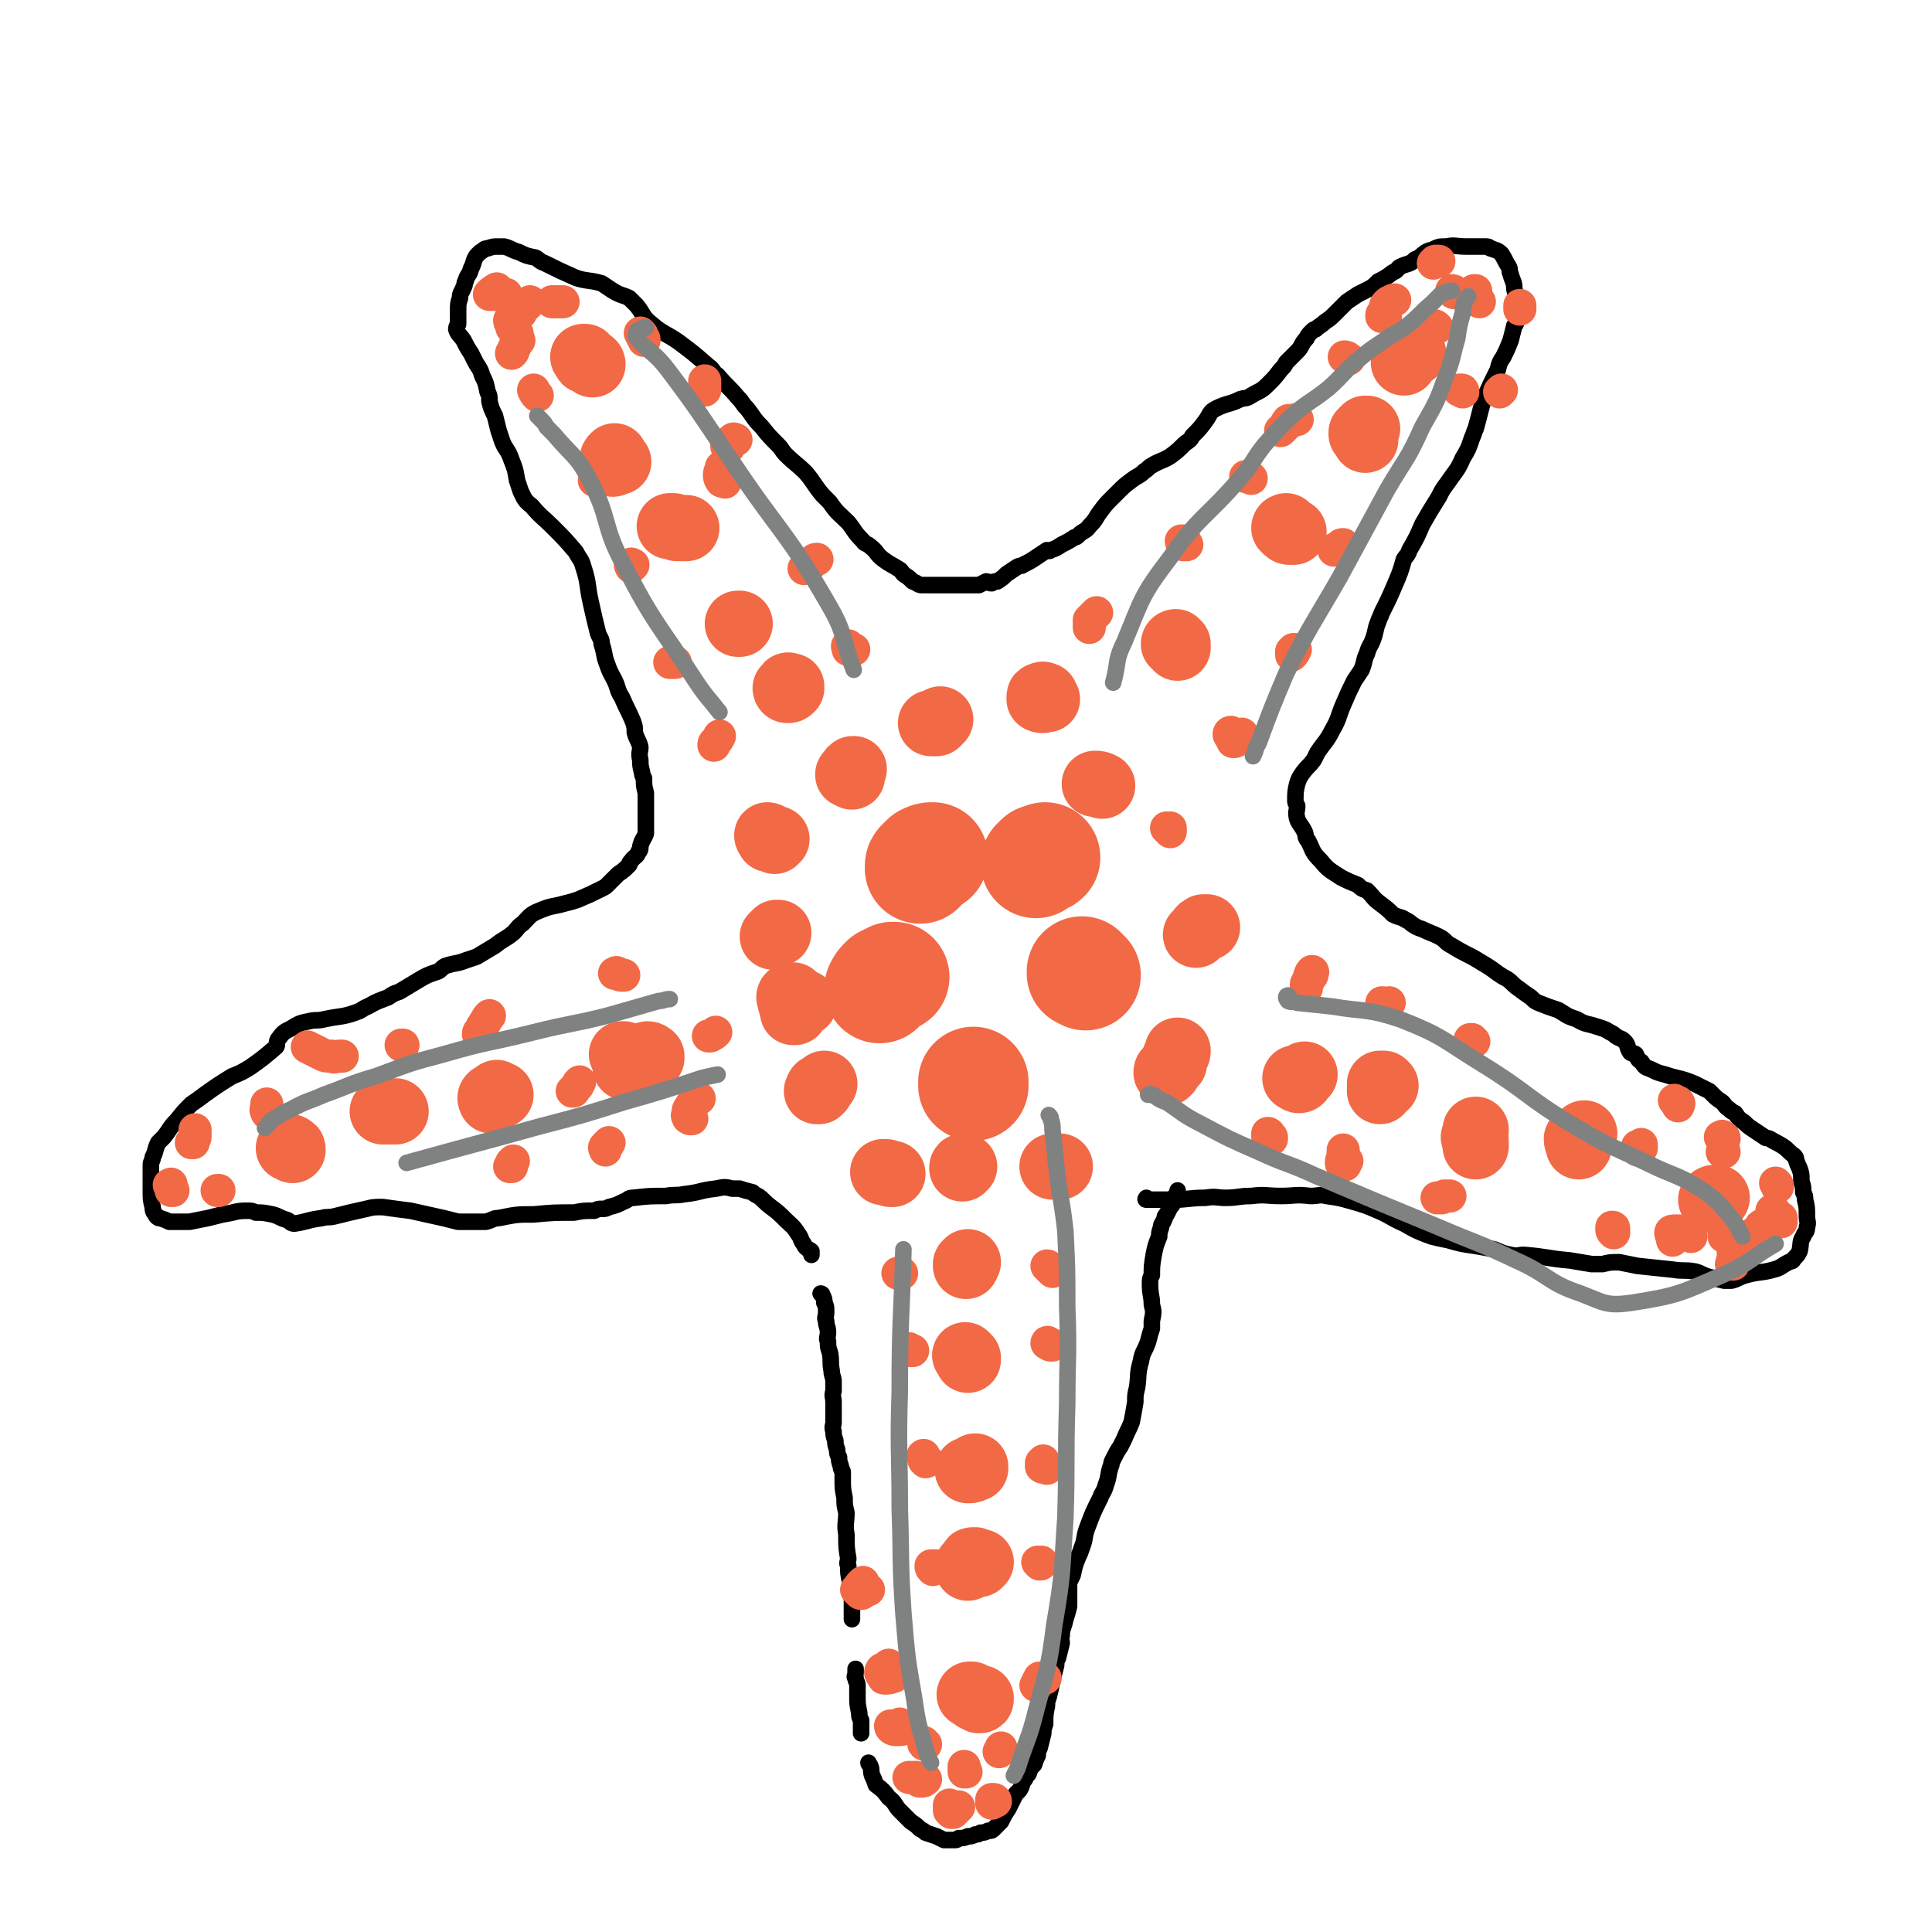 <svg viewBox='0 0 1050 1050' version='1.1' xmlns='http://www.w3.org/2000/svg' xmlns:xlink='http://www.w3.org/1999/xlink'><g fill='none' stroke='#000000' stroke-width='9' stroke-linecap='round' stroke-linejoin='round'><path d='M446,703c0,0 0,0 0,0 0,0 1,0 1,1 1,2 1,2 1,4 1,2 1,2 1,5 0,3 -1,3 0,5 0,3 1,3 1,6 0,3 -1,3 0,5 0,3 0,3 1,6 1,5 0,5 1,10 0,3 1,3 1,6 0,3 0,3 0,5 -1,3 0,3 0,6 0,3 0,3 0,6 0,2 0,2 0,5 0,2 -1,2 0,5 0,2 0,2 1,5 0,2 0,2 1,5 0,2 0,2 1,4 0,2 0,2 1,5 0,2 1,2 1,3 0,2 0,2 0,4 0,5 0,5 1,10 0,4 0,4 1,8 0,6 -1,6 0,12 0,7 0,7 1,13 0,2 -1,2 0,4 0,4 0,4 1,9 0,4 0,4 1,8 0,1 0,1 0,2 0,4 0,4 0,8 0,1 0,1 0,2 '/><path d='M465,907c0,0 0,0 0,0 0,1 0,1 0,2 0,2 -1,2 0,3 0,2 1,2 1,4 0,3 0,3 0,6 0,4 0,4 1,9 0,2 0,2 1,4 0,4 0,4 0,7 '/><path d='M472,958c0,0 0,0 0,0 0,1 1,1 1,2 1,2 0,2 1,5 1,2 1,2 2,5 4,3 4,3 7,7 4,3 3,4 6,7 3,3 3,3 6,6 3,2 3,2 5,4 2,1 2,1 3,2 3,1 3,1 6,2 2,1 2,1 4,2 1,0 1,0 2,0 2,0 2,0 4,0 1,0 1,0 2,-1 2,0 3,0 5,-1 2,0 2,0 4,-1 1,0 2,0 3,-1 2,0 2,0 4,-1 2,0 2,0 3,-1 2,-2 2,-2 4,-4 2,-4 2,-4 4,-7 2,-4 2,-4 4,-8 1,-1 1,-1 2,-2 2,-3 1,-4 3,-6 1,-2 1,-2 2,-3 1,-3 1,-3 3,-5 1,-3 1,-3 2,-5 0,-2 0,-2 1,-4 1,-4 1,-4 2,-8 0,-2 0,-2 1,-5 0,-5 0,-5 1,-10 0,-2 0,-2 1,-5 1,-4 1,-4 2,-9 1,-4 1,-4 2,-8 0,-2 0,-2 1,-4 1,-4 1,-4 2,-8 0,-2 -1,-2 0,-4 0,-4 1,-4 2,-9 1,-3 1,-3 2,-7 0,-2 0,-2 0,-4 0,-4 0,-4 0,-9 1,-2 1,-2 2,-4 1,-5 1,-5 3,-10 1,-2 1,-2 2,-5 2,-5 1,-6 3,-11 3,-8 3,-8 7,-16 1,-3 2,-3 3,-7 2,-5 1,-6 3,-11 0,-1 0,-1 1,-3 2,-4 2,-4 4,-7 1,-2 1,-2 2,-4 2,-5 2,-4 4,-9 1,-5 1,-5 2,-11 0,-4 0,-4 1,-8 1,-7 0,-7 2,-14 1,-6 2,-5 4,-11 1,-4 1,-4 2,-7 0,-2 0,-2 0,-4 1,-5 1,-5 0,-9 0,-5 -1,-5 -1,-11 0,-3 0,-3 1,-5 0,-5 0,-5 1,-11 1,-5 1,-5 3,-10 0,-2 0,-2 1,-5 0,-2 1,-2 2,-5 0,-1 0,-1 1,-2 1,-2 1,-2 2,-4 1,-1 1,-1 2,-3 0,0 -1,0 0,-1 0,-2 1,-2 2,-4 0,-1 0,-1 0,-1 '/><path d='M441,682c0,0 0,0 0,0 0,-1 0,-1 0,-2 -1,-1 -2,-1 -3,-2 -1,-1 -1,-2 -2,-3 -1,-2 -1,-3 -2,-4 -3,-5 -4,-5 -7,-8 -4,-4 -4,-4 -8,-7 -4,-3 -4,-4 -7,-6 -2,-1 -2,-1 -3,-2 -4,-1 -4,-1 -7,-2 -2,0 -2,0 -4,0 -4,-1 -4,-1 -9,0 -9,1 -8,2 -17,3 -5,1 -5,0 -10,1 -9,0 -9,0 -18,1 -3,0 -2,1 -5,2 -4,2 -4,2 -8,3 -2,1 -2,1 -4,1 -2,0 -2,0 -4,1 -6,0 -6,0 -11,1 -11,0 -11,0 -22,1 -9,0 -9,0 -19,2 -3,0 -3,1 -7,2 -7,0 -7,0 -15,0 -4,-1 -4,-1 -8,-2 -9,-2 -9,-2 -18,-4 -8,-1 -8,-1 -15,-2 -5,0 -5,0 -9,1 -9,2 -9,2 -17,4 -4,1 -4,0 -7,1 -8,1 -8,2 -15,3 -2,0 -2,-1 -4,-2 -4,-1 -4,-2 -8,-3 -5,-1 -5,-1 -9,-1 -2,-1 -2,-1 -5,-1 -6,0 -6,1 -13,2 -4,1 -4,1 -8,2 -5,1 -5,1 -10,2 -4,0 -4,0 -7,0 -2,0 -2,0 -4,0 -2,-1 -2,-1 -5,-2 -1,0 -1,0 -2,-1 -1,-2 -2,-2 -2,-5 -1,-4 -1,-4 -1,-9 0,-2 0,-2 0,-5 0,-4 0,-4 0,-9 0,-2 1,-2 1,-4 2,-4 1,-4 3,-8 2,-2 2,-2 3,-3 4,-5 3,-5 7,-9 4,-5 4,-5 8,-9 3,-2 3,-2 7,-5 7,-5 7,-5 15,-10 5,-2 5,-2 10,-5 7,-5 7,-5 14,-11 1,-1 0,-2 1,-4 3,-4 3,-4 7,-6 5,-3 5,-3 10,-4 4,-1 4,0 8,-1 9,-2 10,-1 18,-4 3,-1 3,-2 6,-3 5,-3 6,-3 11,-5 3,-2 3,-2 6,-3 5,-3 5,-3 10,-6 5,-3 5,-3 11,-5 2,-1 2,-2 4,-3 6,-2 6,-1 11,-3 3,-1 3,-1 6,-2 5,-3 5,-3 10,-6 5,-4 5,-3 10,-7 3,-3 2,-3 5,-5 4,-4 4,-5 9,-7 7,-3 7,-2 14,-4 4,-1 4,-1 7,-2 7,-3 7,-3 13,-6 2,-1 2,-1 3,-2 3,-3 3,-3 6,-6 3,-2 3,-2 6,-5 0,-1 0,-1 1,-2 2,-3 3,-2 4,-5 1,-1 1,-1 1,-3 1,-4 2,-4 3,-7 0,-5 0,-5 0,-9 0,-2 0,-2 0,-4 0,-5 0,-5 0,-9 -1,-4 -1,-4 -1,-8 -1,-2 -1,-2 -1,-3 -1,-4 -1,-4 -1,-7 -1,-4 0,-4 0,-7 -1,-4 -2,-4 -3,-8 0,-3 0,-3 -1,-6 -3,-7 -3,-6 -6,-13 -2,-3 -2,-4 -3,-7 -2,-5 -3,-5 -5,-11 -2,-5 -1,-5 -3,-11 0,-3 -1,-3 -2,-6 -2,-8 -2,-8 -4,-17 -2,-9 -1,-10 -4,-19 -1,-4 -2,-4 -4,-8 -6,-7 -6,-7 -13,-14 -5,-5 -6,-5 -11,-11 -4,-3 -4,-4 -6,-8 -1,-3 -1,-3 -2,-6 -1,-6 -1,-6 -3,-11 -2,-6 -3,-5 -5,-10 -1,-3 -1,-3 -2,-6 -1,-4 -1,-4 -2,-8 -2,-4 -2,-4 -3,-8 0,-3 0,-3 -1,-5 -1,-5 -1,-5 -3,-9 -1,-4 -2,-4 -4,-8 -1,-2 -1,-2 -2,-4 -2,-3 -2,-3 -4,-7 -2,-3 -3,-3 -4,-6 0,-2 1,-2 1,-3 0,-4 0,-4 0,-7 0,-4 0,-4 1,-7 0,-3 1,-3 2,-6 1,-1 0,-2 1,-3 1,-4 2,-3 3,-7 2,-4 1,-4 3,-7 1,-1 1,-1 2,-2 2,-1 2,-2 4,-2 3,-1 3,-1 6,-1 1,0 1,0 3,0 4,1 4,2 8,3 4,2 4,2 9,3 2,1 2,2 5,3 8,4 8,4 17,8 6,2 7,1 14,3 3,2 3,2 6,4 5,3 5,2 9,4 2,2 2,2 4,4 4,5 3,6 8,10 7,6 8,5 15,10 8,6 8,6 16,13 3,2 2,3 5,5 6,7 6,6 11,12 3,3 2,3 5,6 4,5 3,5 8,10 4,5 4,5 9,10 2,2 2,3 4,5 5,5 6,5 11,10 5,6 4,6 9,12 2,2 2,2 4,4 4,6 5,6 10,11 4,5 3,5 8,10 1,2 2,1 4,3 4,3 3,4 7,7 4,3 5,3 8,5 2,1 2,2 3,3 3,2 3,2 5,4 3,1 3,2 5,2 2,0 2,0 3,0 3,0 3,0 6,0 3,0 3,0 6,0 2,0 2,0 4,0 3,0 3,0 6,0 3,0 3,0 6,0 2,-1 2,-1 4,-2 1,0 1,1 3,1 1,-1 1,-1 3,-1 3,-2 3,-2 5,-4 3,-2 3,-2 6,-4 2,-1 2,0 3,-1 4,-2 4,-2 7,-4 3,-2 3,-2 6,-4 1,0 1,1 2,0 3,-1 3,-1 6,-3 4,-2 4,-2 7,-4 1,0 1,0 2,-1 3,-3 4,-2 6,-5 4,-4 3,-4 6,-8 3,-4 3,-4 6,-7 2,-2 2,-2 3,-3 4,-4 4,-4 8,-7 4,-3 4,-2 7,-5 2,-1 2,-2 4,-3 5,-3 5,-2 10,-5 4,-3 4,-3 8,-7 3,-2 3,-2 4,-4 4,-4 4,-4 7,-8 3,-4 2,-5 6,-7 6,-3 7,-2 13,-5 3,-1 3,0 6,-2 5,-3 5,-2 9,-6 4,-4 4,-4 7,-8 2,-2 2,-2 3,-4 3,-3 3,-3 6,-6 3,-3 2,-4 5,-7 1,-2 1,-2 3,-4 1,-1 1,-1 2,-1 2,-2 3,-2 5,-4 3,-2 3,-2 6,-5 3,-3 3,-3 6,-6 3,-2 3,-2 6,-4 2,-1 2,-1 4,-2 4,-2 4,-2 7,-5 4,-2 4,-2 8,-5 3,-1 2,-2 4,-3 4,-2 5,-1 8,-4 3,-1 3,-2 6,-4 2,-1 2,-1 3,-1 4,-2 4,-2 8,-2 5,-1 5,0 11,0 5,0 5,0 10,0 2,0 2,0 3,1 3,1 4,1 6,3 2,3 2,4 4,7 1,2 0,2 1,4 1,4 2,4 2,8 1,4 1,5 1,9 0,4 1,4 0,8 0,2 0,2 -1,3 -1,4 -1,4 -2,8 -2,5 -2,5 -4,9 -2,3 -2,3 -3,7 -4,8 -4,8 -8,17 -2,7 -2,8 -4,15 -1,2 -1,3 -2,5 -2,6 -2,6 -5,11 -3,7 -4,7 -8,13 -3,4 -3,4 -5,8 -5,8 -5,8 -9,15 -3,7 -3,7 -7,14 -1,3 -1,2 -3,5 -2,7 -2,7 -5,14 -3,7 -3,7 -7,15 -1,3 -1,2 -2,5 -2,5 -1,5 -3,10 -1,3 -2,3 -3,7 -2,4 -1,4 -3,9 -2,3 -2,3 -4,6 -3,6 -3,6 -6,13 -3,7 -2,7 -6,14 -3,6 -4,6 -8,12 -1,2 -1,2 -2,4 -3,4 -3,3 -6,7 -2,3 -2,3 -3,6 -1,4 -1,5 -1,9 0,1 0,1 1,3 0,3 -1,3 0,7 1,3 2,3 4,7 1,2 0,3 2,5 3,6 2,6 7,11 4,5 5,5 11,9 4,2 4,2 9,4 2,2 2,2 5,3 4,4 3,4 7,7 4,3 4,3 7,6 4,2 4,1 7,3 2,1 2,1 3,2 3,2 3,2 6,3 4,2 5,2 9,4 4,2 3,3 7,5 8,5 8,4 16,9 5,3 5,3 9,6 3,2 3,2 5,3 3,2 3,3 6,5 4,3 4,3 7,5 2,2 2,2 4,3 5,2 5,2 11,4 5,3 4,3 10,5 5,3 5,2 11,4 3,1 4,1 7,3 2,1 2,1 3,2 3,2 3,1 5,3 2,2 1,3 3,6 1,1 2,0 3,1 1,2 1,3 3,4 2,3 2,3 5,4 4,2 4,2 8,3 3,1 3,1 7,2 4,1 4,1 9,3 4,2 4,2 8,4 1,1 1,1 2,2 2,2 2,2 5,4 2,2 1,2 4,4 1,1 1,1 3,2 2,3 2,3 5,5 2,2 2,2 5,4 3,2 3,2 6,4 1,1 1,0 3,1 3,2 4,2 7,4 3,2 3,3 6,5 1,1 1,1 1,2 1,3 1,3 2,5 1,3 1,3 1,7 1,3 1,3 1,6 1,2 1,2 1,4 1,4 1,4 1,9 0,3 1,3 0,6 0,3 -1,2 -2,5 -2,3 -1,4 -2,8 -1,2 -1,2 -3,4 -1,2 -1,1 -3,2 -4,2 -4,3 -8,4 -7,2 -8,1 -15,3 -4,1 -4,2 -8,3 -2,0 -2,0 -4,0 -4,-1 -4,-1 -8,-2 -4,-1 -4,-2 -8,-3 -6,-1 -6,0 -12,-1 -10,-1 -9,-1 -19,-2 -5,-1 -5,-1 -10,-2 -5,0 -5,0 -9,1 -3,0 -3,0 -6,0 -6,-1 -6,-1 -12,-2 -12,-1 -12,-2 -25,-3 -3,0 -3,1 -7,0 -5,-1 -4,-1 -9,-3 -5,-1 -5,-1 -11,-2 -7,-1 -7,-1 -14,-3 -5,-1 -5,-1 -9,-2 -8,-3 -8,-3 -15,-7 -7,-3 -7,-4 -14,-7 -7,-3 -7,-3 -14,-5 -7,-2 -7,-2 -14,-3 -4,-1 -4,0 -9,0 -8,-1 -8,0 -16,0 -8,0 -8,-1 -16,0 -7,0 -7,1 -14,1 -5,0 -5,-1 -11,0 -9,0 -9,1 -18,1 -7,0 -8,0 -14,0 -1,0 0,-1 0,-1 '/></g>
<g fill='none' stroke='#F26946' stroke-width='18' stroke-linecap='round' stroke-linejoin='round'><path d='M524,960c0,0 0,0 0,0 0,2 0,2 0,3 0,0 0,0 1,0 '/></g>
<g fill='none' stroke='#F26946' stroke-width='36' stroke-linecap='round' stroke-linejoin='round'><path d='M527,921c0,0 0,0 0,0 1,0 1,0 1,0 1,1 1,1 2,2 1,0 1,0 2,1 1,0 1,0 1,-1 '/><path d='M526,852c0,0 0,0 0,0 0,0 0,0 0,-1 1,-1 1,-1 2,-2 0,-1 0,-1 1,-1 0,0 0,0 1,0 1,1 1,1 2,2 0,0 0,0 1,-1 '/><path d='M526,799c0,0 0,0 0,0 2,0 2,0 3,-1 1,0 1,0 1,0 0,0 0,0 0,-1 '/><path d='M525,737c0,0 0,0 0,0 0,0 -1,-1 0,0 0,0 0,0 1,1 0,0 0,0 0,1 '/><path d='M526,686c0,0 0,0 0,0 0,0 0,0 -1,1 0,0 0,0 0,1 '/><path d='M930,652c0,0 0,0 0,0 1,-1 1,-1 3,-1 0,0 0,0 0,0 '/><path d='M858,623c0,0 0,0 0,0 0,-2 -1,-2 -1,-4 1,-1 1,-1 2,-1 1,-1 1,-1 2,-2 0,0 0,0 0,0 '/><path d='M802,614c0,0 0,0 0,0 0,2 0,2 -1,4 0,1 1,1 1,2 0,1 0,1 0,2 0,0 0,0 0,1 '/><path d='M753,590c0,0 0,0 0,0 -1,-1 -1,-1 -1,-1 -1,0 -1,0 -2,0 0,1 0,1 0,1 0,1 0,1 0,2 0,0 0,0 0,1 '/><path d='M704,586c0,0 0,0 0,0 1,0 1,1 2,1 1,0 1,-1 2,-2 0,0 0,0 1,-1 '/><path d='M640,352c0,0 0,0 0,0 0,-1 0,-1 0,-2 -1,0 -1,-1 -1,-1 0,0 -1,0 -1,1 0,0 1,0 1,0 0,0 0,0 0,0 '/><path d='M699,288c0,0 0,0 0,0 0,-1 1,-1 0,-2 0,0 -1,0 -1,1 0,0 1,0 2,1 0,1 0,1 1,1 1,0 1,0 2,0 '/><path d='M743,233c0,0 0,0 0,0 0,0 0,0 -1,0 0,0 0,0 -1,1 -1,1 -1,1 -1,1 0,1 0,1 0,1 1,1 1,1 2,2 0,0 0,0 0,1 '/><path d='M768,192c0,0 0,0 0,0 -1,0 -1,-1 -3,0 0,0 0,0 -1,1 0,0 0,0 -1,1 0,1 0,1 0,2 0,1 0,1 0,1 '/><path d='M428,373c0,0 0,0 0,0 0,0 0,-1 1,0 0,0 0,0 1,0 0,1 0,1 0,1 -1,1 -1,1 -2,1 -1,0 -1,-1 -1,-1 0,0 0,0 0,0 '/><path d='M401,339c0,0 0,0 0,0 0,0 0,0 1,0 '/><path d='M364,286c0,0 0,0 0,0 0,0 0,0 1,0 0,0 0,0 1,0 1,0 1,1 2,1 2,0 2,0 3,0 1,0 1,0 2,0 '/><path d='M334,248c0,0 0,0 0,0 -1,1 -1,1 -1,2 0,0 0,0 0,1 0,0 -1,0 0,1 0,0 0,0 0,0 1,0 1,-1 2,-1 0,0 0,0 1,0 '/><path d='M317,194c0,0 0,0 0,0 0,0 0,0 1,0 0,0 -1,1 0,1 0,1 0,1 1,1 1,1 1,0 2,1 1,0 1,1 1,1 '/><path d='M267,598c0,0 0,0 0,0 0,-1 -1,-1 0,-2 1,0 1,0 2,-1 1,0 1,0 1,-1 0,0 0,1 1,1 0,0 0,0 1,0 '/><path d='M208,604c0,0 0,0 0,0 1,0 1,0 2,0 1,0 1,0 2,0 1,0 1,0 2,0 1,0 1,0 1,0 '/><path d='M157,624c0,0 0,0 0,0 1,0 1,-1 1,0 1,0 1,0 1,1 '/><path d='M338,573c0,0 0,0 0,0 0,0 0,0 1,0 '/><path d='M420,509c0,0 0,0 0,0 1,-1 1,-1 2,-2 0,0 0,0 1,0 '/><path d='M421,457c0,0 0,0 0,0 -1,-1 -1,-1 -2,-2 0,0 0,1 -1,1 0,-1 -1,-1 -1,-2 0,0 1,0 2,1 1,0 0,1 1,1 1,0 1,0 2,0 '/><path d='M464,418c0,0 0,0 0,0 -1,0 -1,0 -1,1 -1,0 0,0 0,1 -1,1 -2,0 -2,1 0,0 1,0 2,1 '/><path d='M506,393c0,0 0,0 0,0 0,0 0,0 1,0 0,0 0,0 1,0 0,0 0,0 1,0 0,0 0,0 1,-1 0,0 0,0 1,-1 '/><path d='M568,378c0,0 0,0 0,0 -1,0 -1,-1 -2,0 -1,0 -1,0 -1,1 0,1 0,1 0,1 2,1 2,0 4,0 0,0 0,0 0,0 '/><path d='M595,426c0,0 0,0 0,0 2,0 2,0 4,1 0,0 0,0 0,0 '/><path d='M656,504c0,0 0,0 0,0 -1,0 -1,0 -2,0 -2,1 -1,1 -2,2 -1,1 -1,1 -1,1 -1,1 -1,1 -1,1 '/><path d='M640,571c0,0 0,0 0,0 0,1 0,1 -1,3 -1,2 -1,2 -1,4 -1,1 -1,1 -2,2 -1,1 -1,1 -1,2 -1,0 -1,0 -1,1 '/><path d='M572,634c0,0 0,0 0,0 1,0 1,0 1,0 2,0 2,0 3,0 '/><path d='M523,635c0,0 0,0 0,0 0,-1 0,-1 1,-1 '/><path d='M480,637c0,0 0,0 0,0 2,0 2,0 4,1 0,0 0,0 1,0 '/><path d='M444,593c0,0 0,0 0,0 0,0 1,0 1,0 0,-1 -1,-1 0,-2 0,0 0,1 1,1 0,-1 0,-1 1,-2 0,0 0,0 1,-1 '/><path d='M432,550c0,0 0,0 0,0 -1,0 -1,0 -1,0 0,0 0,0 1,0 '/></g>
<g fill='none' stroke='#F26946' stroke-width='60' stroke-linecap='round' stroke-linejoin='round'><path d='M478,537c0,0 0,0 0,0 1,-2 1,-2 3,-4 2,-1 2,-1 4,-2 0,0 0,0 1,0 '/><path d='M507,466c0,0 0,0 0,0 -2,0 -2,0 -4,1 -1,1 -1,1 -2,2 -1,1 -1,1 -1,2 0,0 0,0 0,1 '/><path d='M563,469c0,0 0,0 0,0 1,-1 1,-1 2,-2 1,0 2,0 3,-1 '/><path d='M588,528c0,0 0,0 0,0 0,0 0,0 0,1 1,0 1,0 2,1 '/><path d='M529,590c0,0 0,0 0,0 0,-1 0,-1 0,-2 0,0 0,0 0,0 '/></g>
<g fill='none' stroke='#F26946' stroke-width='18' stroke-linecap='round' stroke-linejoin='round'><path d='M118,647c0,0 0,0 0,0 1,0 1,0 1,0 '/><path d='M334,529c0,0 0,0 0,0 1,0 1,-1 1,0 1,0 1,0 1,0 1,1 1,1 2,1 0,0 0,0 1,0 '/><path d='M380,597c0,0 0,0 0,0 -2,1 -2,1 -3,2 -1,1 -1,1 -2,3 -1,1 -1,1 -1,3 0,1 -1,1 0,2 0,1 0,0 1,1 0,0 0,0 1,0 '/><path d='M329,625c0,0 0,0 0,0 0,-1 -1,-1 0,-2 0,0 0,0 1,-1 1,0 0,0 1,-1 '/><path d='M266,552c0,0 0,0 0,0 -1,1 -1,1 -2,3 -1,1 -1,2 -2,3 0,2 -2,2 -2,4 0,0 1,0 2,0 '/><path d='M277,634c0,0 0,0 0,0 0,0 1,0 1,0 0,-1 0,-1 0,-2 0,0 0,0 1,-1 '/><path d='M218,568c0,0 0,0 0,0 0,0 0,0 1,0 '/><path d='M489,692c0,0 0,0 0,0 0,0 1,0 1,0 0,0 -1,0 -2,0 '/><path d='M494,733c0,0 0,0 0,0 0,0 0,0 1,1 0,0 0,0 1,0 '/><path d='M569,688c0,0 0,0 0,0 1,0 1,1 1,1 1,1 1,1 1,1 1,1 1,0 1,1 0,0 0,0 0,0 '/><path d='M570,730c0,0 0,0 0,0 0,0 -1,-1 -1,0 1,0 1,1 2,1 0,0 0,0 1,0 '/><path d='M502,791c0,0 0,0 0,0 0,0 -1,0 0,1 0,1 0,2 1,2 0,1 0,0 1,0 '/><path d='M567,794c0,0 0,0 0,0 0,1 0,0 -1,1 0,1 0,1 0,2 1,1 2,0 3,1 '/><path d='M509,851c0,0 0,0 0,0 -1,0 -1,0 -2,0 0,0 -1,0 -1,0 0,1 0,1 1,2 '/><path d='M564,849c0,0 0,0 0,0 1,1 1,1 1,1 1,0 1,0 1,-1 0,0 0,0 0,0 '/><path d='M472,864c0,0 0,0 0,0 -1,0 -1,0 -2,0 -1,1 -1,2 -2,2 -1,0 -1,-1 -2,-2 0,0 -1,0 0,0 1,-2 1,-2 3,-4 '/><path d='M483,905c0,0 0,0 0,0 -1,1 -1,1 -2,2 -1,0 -2,0 -2,1 -1,1 0,2 1,3 0,1 0,1 1,1 2,0 2,0 5,-1 '/><path d='M494,966c0,0 0,0 0,0 0,0 0,0 1,0 1,0 2,0 3,0 1,1 1,2 2,2 2,0 2,0 3,-1 '/><path d='M516,981c0,0 0,0 0,0 0,2 0,2 0,3 1,1 1,1 1,1 1,0 1,0 1,0 1,-1 1,-1 2,-2 0,0 0,0 1,-1 '/><path d='M541,979c0,0 0,0 0,0 0,0 0,-1 -1,-1 0,0 -1,0 -1,0 0,1 0,1 0,2 '/><path d='M544,950c0,0 0,0 0,0 0,1 0,1 -1,2 0,0 0,0 0,0 '/><path d='M568,912c0,0 0,0 0,0 0,0 0,0 -1,0 -1,0 -1,0 -2,0 -1,2 -1,2 -2,4 '/><path d='M877,670c0,0 0,0 0,0 -1,-1 -1,-1 -1,-2 0,0 0,-1 0,-1 1,0 1,0 1,1 '/><path d='M941,687c0,0 0,0 0,0 1,0 1,0 1,0 '/><path d='M937,626c0,0 0,0 0,0 0,0 0,0 -1,0 '/><path d='M912,601c0,0 0,0 0,0 0,-1 1,-1 0,-2 -1,0 -1,0 -2,-1 '/><path d='M935,618c0,0 0,0 0,0 1,0 1,-1 1,0 1,0 1,0 1,1 '/><path d='M968,664c0,0 0,0 0,0 0,-1 0,-1 0,-2 '/><path d='M919,672c0,0 0,0 0,0 -1,-1 -1,-1 -2,-2 -3,-1 -3,-1 -6,-1 -2,0 -3,0 -3,1 0,1 1,2 1,4 '/><path d='M937,671c0,0 0,0 0,0 0,0 0,0 0,1 '/><path d='M964,658c0,0 0,0 0,0 -1,0 -1,0 -1,0 '/><path d='M958,666c0,0 0,0 0,0 -1,0 -1,0 -1,1 -1,1 -1,1 -2,2 -1,1 -2,1 -2,2 -1,1 0,1 0,2 '/><path d='M942,679c0,0 0,0 0,0 0,0 0,0 0,1 0,1 0,1 0,2 0,1 0,1 0,1 0,0 0,1 0,1 1,-1 1,-2 3,-3 1,-1 1,-1 2,-2 '/><path d='M966,645c0,0 0,0 0,0 0,-1 0,-1 -1,-2 0,0 0,0 0,0 '/><path d='M892,622c0,0 0,0 0,0 0,0 0,0 0,1 0,0 0,0 0,1 0,0 -1,-1 -1,0 0,0 0,1 0,1 0,0 -1,0 -1,0 0,-1 0,-1 0,-2 '/><path d='M713,530c0,0 0,0 0,0 0,-1 1,-2 0,-2 0,0 -1,1 -1,2 -1,2 0,2 -1,3 0,1 -1,1 -1,2 0,1 0,1 0,2 '/><path d='M751,545c0,0 0,0 0,0 1,0 1,0 1,1 1,0 1,1 2,1 0,0 0,-1 1,-2 '/><path d='M800,565c0,0 0,0 0,0 0,0 0,0 0,0 0,0 0,0 -1,0 0,1 0,1 0,1 0,0 1,0 2,0 0,0 0,0 0,0 '/><path d='M689,618c0,0 0,0 0,0 0,-1 0,-2 0,-2 1,0 1,1 1,2 1,0 1,0 1,0 0,0 0,0 0,1 '/><path d='M730,625c0,0 0,0 0,0 0,1 0,1 0,2 0,2 -1,3 -1,5 0,1 1,1 2,1 0,0 0,-1 1,-2 '/><path d='M788,650c0,0 0,0 0,0 -1,0 -1,0 -3,0 -1,1 -1,1 -2,1 -1,0 -1,0 -2,0 0,0 0,0 0,0 '/><path d='M636,452c0,0 0,0 0,0 0,-1 0,-1 0,-2 -1,0 -1,0 -1,0 -1,0 -1,0 -1,0 0,0 1,0 1,1 '/><path d='M669,398c0,0 0,0 0,0 0,0 -1,0 -1,1 0,1 1,1 1,2 1,1 1,1 1,2 1,0 1,0 1,0 1,-1 1,0 2,-1 1,-1 1,-1 2,-3 0,0 0,0 0,0 '/><path d='M703,353c0,0 0,0 0,0 0,0 0,0 -1,1 0,0 0,0 0,1 0,1 0,1 0,1 1,-1 1,-1 2,-3 '/><path d='M725,299c0,0 0,0 0,0 1,-1 1,-1 2,-1 1,-1 1,-1 1,-1 1,-1 1,-1 2,-1 0,0 0,0 0,0 '/><path d='M592,341c0,0 0,0 0,0 0,-1 0,-1 0,-2 0,0 0,0 0,-1 0,0 0,0 0,-1 0,0 0,0 0,0 1,-1 1,-1 2,-2 1,-1 1,-1 2,-2 '/><path d='M644,294c0,0 0,0 0,0 -1,0 -1,0 -1,0 -1,0 -1,0 -1,0 0,0 0,1 1,2 1,0 1,0 2,0 0,0 0,0 0,0 '/><path d='M680,260c0,0 0,0 0,0 -1,-1 -1,-1 -1,-1 -1,0 -1,0 -1,0 -1,0 -1,0 -1,0 '/><path d='M696,234c0,0 0,0 0,0 1,-1 1,-1 1,-1 1,-1 1,-1 2,-2 0,-1 0,-1 1,-2 0,-1 1,0 2,0 2,-1 2,-1 3,-1 '/><path d='M733,195c0,0 0,0 0,0 -1,-1 -2,-1 -2,-1 -1,0 0,0 0,0 0,0 0,0 0,0 '/><path d='M795,213c0,0 0,0 0,0 0,-1 0,-1 -1,-1 0,0 0,0 -1,0 0,0 0,0 0,0 '/><path d='M804,164c0,0 0,0 0,0 -1,-1 -1,-1 -3,-2 0,0 0,0 0,0 '/><path d='M782,142c0,0 0,0 0,0 -1,0 -1,0 -2,0 0,0 0,0 -1,1 0,0 0,0 0,0 '/><path d='M758,163c0,0 0,0 0,0 -1,0 -1,0 -2,1 -1,0 -1,0 -2,1 -1,1 -1,1 -1,2 0,0 0,0 0,0 '/><path d='M751,171c0,0 0,0 0,0 0,0 0,1 0,1 1,0 1,0 2,0 0,0 0,0 0,0 '/><path d='M801,158c0,0 0,0 0,0 1,0 1,0 1,0 '/><path d='M826,166c0,0 0,0 0,0 0,1 0,1 0,2 0,0 0,0 0,0 '/><path d='M816,212c0,0 0,0 0,0 0,0 0,0 -1,1 0,0 0,0 0,0 '/><path d='M327,257c0,0 0,0 0,0 -1,0 -1,0 -2,0 0,0 0,0 -1,1 0,1 1,1 1,2 -1,1 -1,1 -2,1 '/><path d='M292,215c0,0 0,0 0,0 -1,-1 -1,-1 -2,-3 '/><path d='M281,181c0,0 0,0 0,0 -1,-1 -1,-1 -2,-2 -1,-1 -1,-1 -1,-3 -1,-1 -1,-1 -1,-2 0,0 0,0 0,0 '/><path d='M275,160c0,0 0,0 0,0 -1,0 -1,0 -2,0 -1,0 -1,0 -2,0 -2,0 -2,0 -3,0 -1,0 -2,0 -2,0 1,-1 2,-2 4,-3 '/><path d='M283,170c0,0 0,0 0,0 0,-1 0,-2 0,-2 -1,1 -1,1 -2,2 0,1 -1,1 -1,1 1,-1 2,-2 4,-3 2,-2 2,-2 4,-4 '/><path d='M282,185c0,0 0,0 0,0 -1,0 -1,0 -1,1 -1,2 -1,2 -2,4 0,1 0,1 -1,2 '/><path d='M348,181c0,0 0,0 0,0 1,1 1,1 1,2 1,1 1,1 1,2 0,0 0,0 0,0 '/><path d='M383,207c0,0 0,0 0,0 0,1 0,1 0,2 0,1 0,1 0,2 0,1 0,1 0,1 '/><path d='M400,239c0,0 0,0 0,0 -1,0 -1,-1 -2,0 0,0 0,0 -1,1 -1,1 -1,1 -2,2 0,1 0,1 1,1 '/><path d='M344,307c0,0 0,0 0,0 -1,0 -1,-1 -1,0 -1,0 0,0 0,1 '/><path d='M364,360c0,0 0,0 0,0 0,0 0,0 1,0 0,0 0,0 1,0 0,0 0,0 1,0 '/><path d='M391,400c0,0 0,0 0,0 -1,2 -1,2 -2,3 -1,1 -1,1 -1,2 '/><path d='M464,353c0,0 0,0 0,0 -2,0 -2,0 -3,0 0,0 0,-1 0,-1 -1,-1 0,-1 0,-1 0,0 0,0 0,0 '/><path d='M444,304c0,0 0,0 0,0 -1,0 -1,0 -2,1 -1,1 -1,1 -2,2 -1,1 -1,1 -2,1 -1,0 0,1 -1,1 '/><path d='M394,253c0,0 0,0 0,0 -1,0 -1,0 -2,1 0,2 -1,2 -1,4 0,1 0,2 1,3 0,1 1,0 2,1 '/><path d='M315,588c0,0 0,0 0,0 -1,1 -1,1 -1,2 -1,1 -1,1 -2,2 0,1 0,1 -1,1 '/><path d='M385,563c0,0 0,0 0,0 0,0 0,0 1,0 2,-1 2,-1 3,-2 '/><path d='M489,937c0,0 0,0 0,0 -2,1 -2,1 -3,2 -1,0 -2,-1 -2,-1 0,1 1,2 3,2 3,0 3,0 6,-1 '/><path d='M502,947c0,0 0,0 0,0 0,1 0,1 1,1 '/><path d='M779,177c0,0 0,0 0,0 1,0 1,0 2,1 0,0 0,0 0,0 '/><path d='M790,159c0,0 0,0 0,0 0,-1 0,-1 -1,-1 '/><path d='M300,164c0,0 0,0 0,0 0,0 0,0 1,0 3,0 3,0 5,0 '/><path d='M145,600c0,0 0,0 0,0 0,0 0,0 0,1 0,0 0,0 0,1 0,1 -1,1 0,2 0,1 0,1 1,1 '/><path d='M106,614c0,0 0,0 0,0 0,0 0,0 0,1 0,2 0,2 0,3 0,1 -1,1 -1,2 -1,1 0,1 0,1 0,0 -1,0 -1,0 '/><path d='M92,644c0,0 0,0 0,0 1,0 1,-1 1,0 0,0 0,0 0,1 0,0 0,0 0,1 0,0 0,1 0,1 0,0 1,0 1,0 '/><path d='M167,569c0,0 0,0 0,0 2,1 2,1 4,2 2,1 2,1 4,2 2,1 2,1 5,1 2,1 2,0 5,0 0,0 0,0 1,0 '/></g>
<g fill='none' stroke='#F26946' stroke-width='36' stroke-linecap='round' stroke-linejoin='round'><path d='M340,580c0,0 0,0 0,0 0,-1 0,-1 0,-1 '/><path d='M354,574c0,0 0,0 0,0 -1,-1 -2,-1 -2,-1 -1,0 0,0 0,1 -1,1 -1,0 -2,1 0,1 0,2 1,2 1,0 1,-1 3,-2 '/><path d='M431,543c0,0 0,0 0,0 0,-1 0,-1 0,-2 -1,0 -2,0 -2,1 0,0 1,0 1,1 0,1 -1,1 0,2 0,1 0,2 1,2 3,0 3,-1 6,-2 '/></g>
<g fill='none' stroke='#808282' stroke-width='9' stroke-linecap='round' stroke-linejoin='round'><path d='M292,226c0,0 0,0 0,0 1,1 1,1 2,2 2,2 2,2 3,4 2,2 2,2 4,4 10,12 12,11 19,24 12,22 7,25 19,47 17,33 19,32 39,63 6,9 6,8 13,17 '/><path d='M351,178c0,0 0,0 0,0 -1,0 -1,0 -1,0 -1,0 -1,1 -2,1 -1,1 -1,0 -2,1 0,1 0,1 0,2 0,1 -1,1 0,1 1,2 1,1 2,3 7,7 8,6 15,15 18,24 18,25 35,50 26,39 29,37 52,77 10,17 7,18 14,36 '/><path d='M221,632c0,0 0,0 0,0 36,-10 37,-10 73,-20 23,-6 23,-6 45,-13 21,-6 21,-6 42,-13 4,-1 4,-1 9,-2 '/><path d='M144,613c0,0 0,0 0,0 1,-1 1,-1 2,-2 1,-2 1,-2 3,-3 5,-3 4,-3 9,-5 9,-5 9,-4 18,-8 14,-5 14,-6 28,-10 19,-7 18,-7 37,-12 24,-7 25,-6 49,-12 20,-5 20,-4 40,-9 14,-4 14,-4 28,-8 3,0 3,-1 6,-1 '/><path d='M491,679c0,0 0,0 0,0 -1,38 -2,38 -2,77 -1,32 0,32 0,64 1,28 0,28 2,57 2,24 2,24 6,47 2,15 3,15 7,30 1,2 1,2 2,4 '/><path d='M570,606c0,0 0,0 0,0 1,1 1,1 1,2 1,3 1,3 1,6 1,9 1,9 2,19 2,18 3,18 5,36 1,21 1,21 1,41 1,27 0,27 0,53 -1,31 0,31 -1,62 -2,29 -1,29 -6,58 -3,24 -4,24 -10,47 -4,16 -5,15 -10,31 -1,2 -1,2 -2,4 '/><path d='M624,595c0,0 0,0 0,0 1,0 1,-1 1,0 2,0 2,0 3,1 3,2 3,2 6,3 9,6 9,7 19,12 15,8 15,8 31,15 15,7 16,6 31,13 33,14 33,14 67,28 21,9 21,8 42,18 18,8 17,12 35,18 13,5 14,7 28,5 25,-4 26,-5 49,-15 16,-7 15,-9 29,-17 '/><path d='M700,543c0,0 0,0 0,0 0,-1 1,-1 0,-2 0,0 -1,0 -1,1 0,0 0,1 1,2 2,1 3,0 5,1 10,1 10,1 19,2 18,3 19,1 37,7 23,9 23,11 44,24 26,16 24,18 49,33 20,12 20,11 41,21 16,8 17,6 32,16 8,6 8,7 14,14 4,5 3,5 6,10 '/><path d='M798,161c0,0 0,0 0,0 0,0 0,0 -1,1 0,1 0,1 -1,2 -1,3 -1,3 -1,6 -2,7 -2,7 -3,14 -3,10 -2,10 -6,20 -5,14 -5,14 -13,28 -8,18 -9,17 -19,34 -13,24 -13,24 -26,48 -15,26 -16,26 -29,52 -8,19 -8,19 -15,38 -2,3 -1,3 -3,7 '/><path d='M789,158c0,0 0,0 0,0 0,0 0,0 -1,0 -3,1 -3,1 -5,2 -3,3 -3,3 -5,5 -6,5 -6,6 -12,11 -5,4 -6,4 -11,7 -8,6 -8,5 -15,11 -10,8 -9,9 -18,17 -10,8 -11,7 -21,16 -7,7 -7,7 -14,15 -7,9 -6,10 -13,18 -19,22 -22,20 -38,43 -16,21 -15,22 -25,46 -5,10 -3,11 -6,22 '/></g>
</svg>